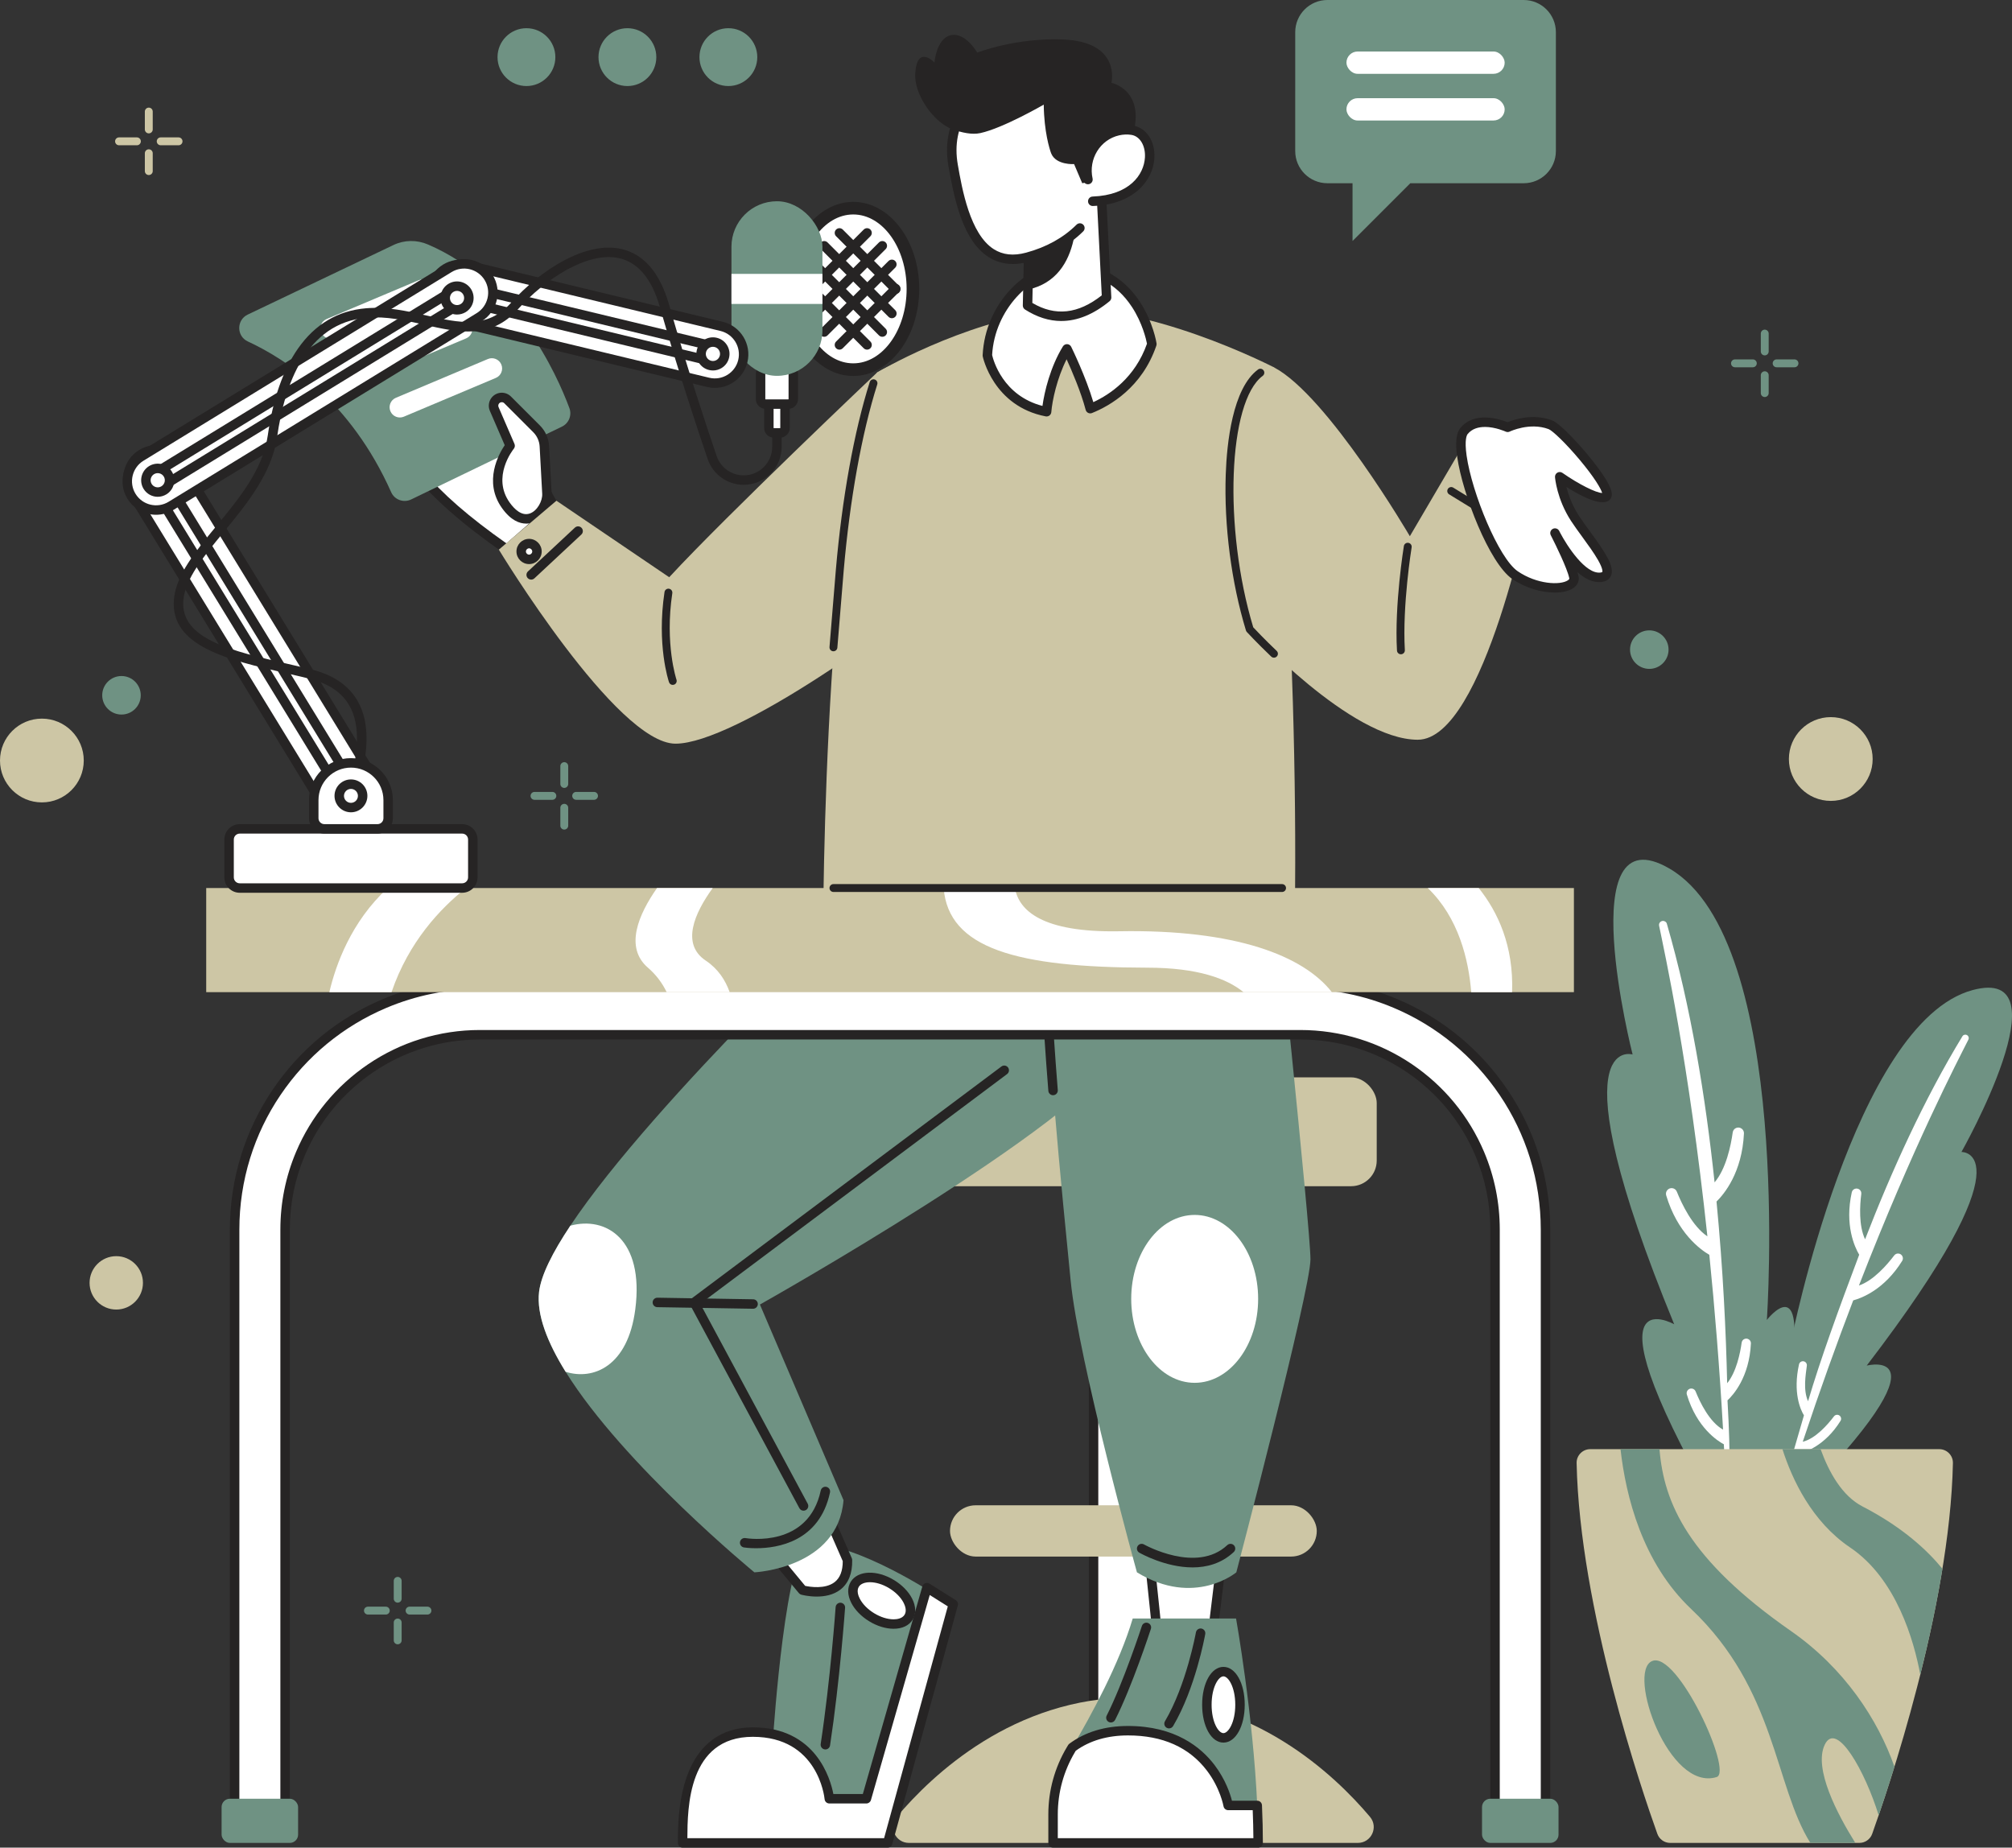 <?xml version="1.0" encoding="UTF-8"?><svg xmlns="http://www.w3.org/2000/svg" viewBox="0 0 1275.43 1171.13"><rect x="0" y="0" width="1275.43" height="1171.13" fill="#333333" stroke="none"/><defs><style>.o{fill:#fff;}.p{fill:#cdc6a5;}.q{fill:#6f9283;}.r{fill:#262424;}</style></defs><g id="a"><g><g><g><path class="q" d="M1126.58,965.18s-17.08-30.44-11.19-89c6-59.67,20-26,20-26,0,0,40-202.33,115-222.6,60.17-16.26-7,102.6-7,102.6,0,0,44.93-1.59-60.07,135.41,0,0,60.07-15.41-56.74,99.59Z"/><path class="o" d="M1245.84,655.84c-.7,0-1.4,.3-1.77,.89-24.35,39.97-45.02,85.59-61.77,128.8-4.13-8.73-3.32-21.59-2.41-28.74,.3-2.33-2.03-4.1-4.2-3.21-.92,.38-1.61,1.17-1.82,2.14-4.6,20.78,1.78,34.64,4.7,39.59-13.07,34.63-24.63,66.48-32.42,92.87-3.22-7.18-1.5-16.74-.77-22.53,.24-1.92-1.67-3.38-3.46-2.65-.76,.31-1.32,.97-1.5,1.77-3.97,17.91,.91,28.79,3.12,32.34-9.76,33.87-14.83,49.45-12.81,54.07,3.18-10.16,6.37-20.06,9.55-29.74,3.7-.85,16.52-4.84,26.46-20.85,.43-.69,.48-1.56,.16-2.31-.77-1.77-3.16-2.07-4.32-.53-3.87,5.12-11.66,14.11-19.8,16.11,10.91-32.81,21.71-62.73,32-89.62,5.54-1.5,19.8-6.94,31.04-25.04,.52-.84,.59-1.9,.19-2.81-.93-2.15-3.83-2.51-5.25-.64-4.44,5.86-13.1,15.92-22.36,19.08,34.56-88.94,62.77-142.7,69.38-155.86,.73-1.45-.33-3.15-1.95-3.15Z"/></g><g><path class="q" d="M1094.84,968.98s28.55-29.1,39.8-96.91c11.46-69.1-14.61-35.42-14.61-35.42,0,0,16.71-240.31-61.65-286.06-62.87-36.71-23.45,117.8-23.45,117.8,0,0-50.17-15.51,26.36,171,0,0-63.01-35.72,33.54,129.6Z"/><path class="o" d="M1054.88,583.83c.79,.21,1.49,.76,1.72,1.55,15.25,52.49,24.61,110.24,30.29,164.06,7.32-8.59,10.34-23.33,11.5-31.67,.38-2.72,3.54-4,5.72-2.34,.92,.71,1.45,1.82,1.4,2.97-1.16,24.83-12.58,38.5-17.39,43.2,4.16,43.03,6.02,83.03,6.75,115.16,5.82-7.12,8.24-18.98,9.19-25.74,.31-2.24,2.92-3.3,4.71-1.93,.76,.58,1.2,1.5,1.15,2.45-1,21.41-11.26,32.75-14.84,36.07,2.19,38.55,1.31,52.88-.63,64.3-.49-12.42-1.05-24.56-1.68-36.44-3.92-2.09-17.15-10.51-23.47-31.58-.27-.91-.07-1.91,.53-2.66,1.41-1.77,4.19-1.37,5.04,.73,2.8,6.95,8.83,19.47,17.4,24.21-2.28-40.32-5.32-77.35-8.71-110.8-5.79-3.38-20.21-13.88-27.35-37.7-.33-1.11-.08-2.32,.64-3.22,1.71-2.15,5.09-1.66,6.11,.88,3.21,7.96,9.9,21.95,19.38,28.34-11.8-110.82-27.18-180.04-30.61-196.9-.38-1.86,1.34-3.45,3.17-2.96Z"/></g></g><g><path class="p" d="M1237.98,927.32c-1.91,92.2-41.56,208.22-51.18,235.08-1.23,3.44-4.49,5.73-8.14,5.73h-119.9c-3.65,0-6.91-2.29-8.14-5.73-9.62-26.86-49.27-142.88-51.18-235.08-.1-4.82,3.82-8.77,8.65-8.77h221.24c4.82,0,8.74,3.95,8.65,8.77Z"/><g><path class="q" d="M1156.72,1105.88c7.51-15.71,25.77,17.31,34.19,44.78,2.74-8.02,6.21-18.5,10.01-30.79-10.4-29.78-31.7-62.41-65.53-85.99-65.18-45.43-80.62-80.98-83.43-115.33h-24.7c3.36,29.85,13.82,72,44.8,101.33,53.88,51,52.76,111.84,75.55,148.25h28.5c-11.3-18.05-26.62-47.1-19.38-62.25Z"/><path class="q" d="M1047.22,1052.88c-16,7,10.5,83,41,73.5,10.51-3.27-25-80.5-41-73.5Z"/><path class="q" d="M1180.68,954.88c-12.98-6.69-21.32-21.75-26.58-36.33h-24.19c6.17,19.3,18.64,45.95,42.92,62.33,29.43,19.86,40.51,59.33,44.46,80.61,5.31-21.23,10.29-44.09,14.04-67.11-9.01-11.07-24.75-26.15-50.65-39.5Z"/></g></g></g></g><g id="b"><g><g><rect class="o" x="506.97" y="869.13" width="423" height="50.5" transform="translate(1612.85 175.91) rotate(90)"/><path class="r" d="M743.72,1108.88h-50.5c-1.66,0-3-1.34-3-3v-423c0-1.66,1.34-3,3-3h50.5c1.66,0,3,1.34,3,3v423c0,1.66-1.34,3-3,3Zm-47.5-6h44.5v-417h-44.5v417Z"/></g><rect class="p" x="564.22" y="682.88" width="308.5" height="69" rx="16.25" ry="16.25"/><rect class="p" x="602.22" y="954.13" width="232.5" height="32.5" rx="16.25" ry="16.25"/><path class="p" d="M860.75,1168.13h-284.56c-8.55,0-13.21-9.99-7.7-16.52,22.36-26.54,74.04-75.73,149.98-75.73s127.62,49.19,149.98,75.73c5.51,6.54,.85,16.52-7.7,16.52Z"/></g></g><g id="c"><g><g><path class="q" d="M513.72,978.4c-15.5,0-23.5,120.98-23.5,120.98v49.5h64.5l39.5-137.22s-49.76-33.26-80.5-33.26Z"/><g><path class="o" d="M587.6,1006.33l-38.38,133.8h-23.5s-4-42.25-48.5-42.25-44.5,54-44.5,70.25h130l41.58-151.3-16.7-10.5Z"/><path class="r" d="M562.72,1171.13h-130c-1.66,0-3-1.34-3-3,0-8.51,0-26.21,5.74-42.23,7.27-20.29,21.71-31.02,41.76-31.02,39.9,0,49.18,32.52,51.06,42.25h18.68l37.75-131.63c.26-.91,.93-1.64,1.81-1.98,.88-.34,1.87-.24,2.67,.26l16.7,10.5c1.12,.71,1.65,2.06,1.3,3.33l-41.58,151.3c-.36,1.3-1.54,2.21-2.89,2.21Zm-126.99-6h124.71l40.38-146.94-11.44-7.19-37.28,129.96c-.37,1.29-1.55,2.17-2.88,2.17h-23.5c-1.55,0-2.84-1.18-2.99-2.72-.16-1.61-4.35-39.53-45.51-39.53s-41.38,45.26-41.49,64.25Z"/></g><path class="r" d="M523.22,1108.88c-.15,0-.3-.01-.45-.03-1.64-.25-2.77-1.78-2.52-3.42,6.16-40.66,9.44-86.31,9.47-86.76,.12-1.65,1.56-2.9,3.21-2.78,1.65,.12,2.9,1.55,2.78,3.21-.03,.46-3.33,46.34-9.53,87.24-.23,1.49-1.5,2.55-2.96,2.55Z"/><g><ellipse class="o" cx="558.92" cy="1014.63" rx="12.25" ry="20" transform="translate(-598.3 962.67) rotate(-58.58)"/><path class="r" d="M566.45,1032.39c-4.97,0-10.46-1.69-15.48-4.75-5.02-3.07-9.04-7.2-11.31-11.63-2.51-4.91-2.64-9.66-.37-13.38,4.46-7.3,16.57-7.75,27.58-1.02,5.02,3.07,9.04,7.2,11.31,11.63,2.51,4.91,2.64,9.66,.37,13.38-2.27,3.72-6.56,5.77-12.07,5.77h-.03Zm-14.98-29.5c-3.35,0-5.94,1.06-7.05,2.88-1.54,2.52-.29,5.79,.59,7.52,1.77,3.46,5,6.74,9.09,9.24,4.09,2.5,8.47,3.87,12.35,3.87h.02c1.94,0,5.42-.38,6.96-2.9,1.54-2.52,.29-5.79-.59-7.52-1.77-3.46-5-6.74-9.09-9.24h0c-4.38-2.68-8.75-3.85-12.28-3.85Z"/></g></g><g><path class="o" d="M487.22,981.88l21.5,26s29,8,28.5-19l-14-32-36,25Z"/><path class="r" d="M517.72,1011.99c-5.28,0-9.47-1.12-9.8-1.21-.59-.16-1.12-.51-1.51-.98l-21.5-26c-.53-.65-.77-1.49-.66-2.32,.11-.83,.57-1.58,1.26-2.06l36-25c.74-.51,1.67-.67,2.53-.42,.86,.24,1.57,.86,1.93,1.68l14,32c.16,.36,.24,.75,.25,1.15,.16,8.46-2.35,14.76-7.45,18.72-4.52,3.51-10.24,4.44-15.05,4.44Zm-7.33-6.79c2.96,.63,12.73,2.26,18.72-2.4,3.41-2.65,5.13-7.12,5.12-13.27l-12.29-28.1-30.32,21.06,18.78,22.71Z"/></g><g><path class="q" d="M710.72,665.88c-26,47-229,161-229,161l53,124c-3.5,43.25-56.5,45.75-56.5,45.75,0,0-83-68.1-119.67-127.12-11.55-18.58-18.51-36.26-16.83-50.63,1.22-10.48,8.55-25.05,19.82-41.97,53.19-79.89,194.18-212.03,194.18-212.03,141-125,181,54,155,101Z"/><path class="o" d="M402.72,829.88c-4.68,36.27-26.7,45.16-44.17,39.63-11.55-18.58-18.51-36.26-16.83-50.63,1.22-10.48,8.55-25.05,19.82-41.97,22.42-6.16,46.92,8.45,41.18,52.97Z"/><path class="r" d="M509.39,957.55c-1.07,0-2.1-.57-2.65-1.58l-69.33-129c-.7-1.31-.34-2.93,.84-3.82l196.55-147.15c1.33-1,3.21-.72,4.2,.6,.99,1.33,.72,3.21-.6,4.2l-194.49,145.6,68.11,126.73c.78,1.46,.24,3.28-1.22,4.06-.45,.24-.94,.36-1.42,.36Z"/><path class="r" d="M479.39,981.35c-4.65,0-7.72-.49-7.84-.51-1.63-.28-2.73-1.83-2.46-3.46,.28-1.63,1.82-2.73,3.46-2.46h0c1.63,.27,39.95,6.25,47.73-30.17,.35-1.62,1.94-2.65,3.56-2.31,1.62,.35,2.65,1.94,2.31,3.56-6.68,31.26-33.32,35.34-46.76,35.34Z"/><path class="r" d="M477.39,829.55h-.05l-60.67-1c-1.66-.03-2.98-1.39-2.95-3.05,.03-1.64,1.36-2.95,3-2.95h.05l60.67,1c1.66,.03,2.98,1.39,2.95,3.05-.03,1.64-1.36,2.95-3,2.95Z"/></g></g></g><g id="d"><g><g><path class="o" d="M774.22,990.02l-6.5,53.32c0,5.31-33.5,8.16-33.5,0,0-2.96-6-59.07-6-59.07l46,5.75Z"/><path class="r" d="M748.4,1051.45c-3,0-7.3-.23-10.77-1.32-5.57-1.74-6.41-5-6.41-6.79-.03-2.29-3.59-36.39-5.98-58.75-.1-.91,.23-1.82,.88-2.46s1.56-.95,2.47-.84l46,5.75c1.64,.21,2.81,1.7,2.61,3.34l-6.48,53.19c-.41,7.79-21.41,7.88-22.31,7.88Zm-16.79-63.73c1.42,13.28,5.62,52.95,5.62,55.62,.16,.23,1.62,1.27,5.81,1.8,8.94,1.13,19.58-.93,21.76-2.53l6.09-49.99-39.28-4.91Zm33.12,55.62h0Z"/></g><g><path class="q" d="M797.55,1168.13h-130v-18.18c0-14.39,3.9-28.5,11.26-40.86,.28-.47,.57-.95,.86-1.44,12.02-20.31,29.87-53.09,38.38-81.77h65.5s10.8,60.56,13.43,118.5c.36,8.02,.57,16,.57,23.75Z"/><path class="r" d="M704.22,1091.8c-.46,0-.92-.11-1.36-.33-1.48-.75-2.07-2.56-1.32-4.03,10.44-20.55,22.2-56.47,22.32-56.83,.51-1.58,2.21-2.44,3.78-1.92,1.58,.51,2.44,2.21,1.92,3.78-.49,1.49-12.02,36.72-22.67,57.68-.53,1.04-1.58,1.64-2.68,1.64Z"/><path class="r" d="M741.05,1095.55c-.52,0-1.04-.13-1.52-.42-1.43-.84-1.9-2.68-1.05-4.11,13.57-22.93,19.57-56,19.63-56.33,.29-1.63,1.86-2.72,3.48-2.43,1.63,.29,2.72,1.85,2.43,3.48-.25,1.4-6.26,34.48-20.37,58.33-.56,.95-1.56,1.47-2.58,1.47Z"/><g><ellipse class="o" cx="775.55" cy="1080.55" rx="10.5" ry="21"/><path class="r" d="M775.55,1104.55c-7.7,0-13.5-10.32-13.5-24s5.8-24,13.5-24,13.5,10.32,13.5,24-5.8,24-13.5,24Zm0-42c-3.13,0-7.5,6.85-7.5,18s4.37,18,7.5,18,7.5-6.85,7.5-18-4.37-18-7.5-18Z"/></g><g><path class="o" d="M797.55,1168.13h-130v-18.18c0-14.39,3.9-28.5,11.26-40.86,.28-.47,.57-.95,.86-1.44,8.19-6.08,19.6-10.65,35.38-10.65,55.5,0,63.5,47.38,63.5,47.38h18.43c.36,8.02,.57,16,.57,23.75Z"/><path class="r" d="M797.55,1171.13h-130c-1.66,0-3-1.34-3-3v-18.18c0-14.9,4.04-29.56,11.68-42.39l.86-1.43c.2-.34,.47-.64,.79-.88,10.05-7.46,22.55-11.24,37.17-11.24,29.91,0,46.39,13.53,54.96,24.88,6.9,9.14,9.85,18.23,10.94,22.5h16.03c1.6,0,2.92,1.26,3,2.87,.38,8.47,.57,16.5,.57,23.88,0,1.66-1.34,3-3,3Zm-127-6h123.99c-.04-5.6-.18-11.54-.43-17.75h-15.55c-1.46,0-2.71-1.06-2.96-2.5-.02-.11-2.05-11.46-10.53-22.59-11.27-14.79-28.09-22.29-50.01-22.29-13.07,0-24.2,3.27-33.12,9.71l-.55,.92c-7.09,11.91-10.84,25.5-10.84,39.32v15.18Z"/></g></g><g><path class="q" d="M806.72,550.88s24,227.67,24,247.33-47,198.42-47,198.42c0,0-26.39,22.25-63,0,0,0-37-133.75-42-184.75s-17.22-168.94-16.38-228.09c.84-59.15,105.38-119.91,144.38-32.91Z"/><path class="r" d="M667.55,694.21c-1.55,0-2.86-1.19-2.99-2.76-3.8-47.71-5.56-83.95-5.22-107.7,.15-10.39,3.41-21.39,9.43-31.8,.83-1.43,2.67-1.92,4.1-1.1,1.43,.83,1.92,2.66,1.09,4.1-5.51,9.53-8.49,19.51-8.62,28.88-.33,23.56,1.42,59.61,5.2,107.13,.13,1.65-1.1,3.1-2.75,3.23-.08,0-.16,0-.24,0Z"/><ellipse class="o" cx="757.32" cy="823.29" rx="40.23" ry="53.21"/><path class="r" d="M755.94,993.5c-17.07,0-32.73-8.78-33.71-9.34-1.44-.82-1.94-2.65-1.12-4.09s2.65-1.94,4.09-1.12c.44,.25,33.38,18.62,52.79,.42,1.21-1.13,3.11-1.07,4.24,.14,1.13,1.21,1.07,3.11-.14,4.24-7.82,7.33-17.19,9.76-26.16,9.76Z"/></g></g></g><g id="e"><g><g><g><path class="o" d="M351.59,321.71l-36.88-66.83-50.67,43.17c13.37,16.88,33.34,33.57,57.17,50.17l30.38-26.5Z"/><path class="r" d="M321.22,351.21c-.6,0-1.2-.18-1.71-.54-26.4-18.38-45.3-34.99-57.8-50.77-1-1.27-.82-3.1,.41-4.15l50.67-43.17c.69-.58,1.6-.83,2.48-.67,.89,.16,1.65,.71,2.09,1.5l36.88,66.83c.68,1.24,.41,2.78-.65,3.71l-30.38,26.5c-.56,.49-1.27,.74-1.97,.74Zm-52.99-52.78c11.82,14.27,29.13,29.35,52.79,45.98l26.78-23.37-33.93-61.5-45.64,38.89Z"/></g><g><path class="q" d="M157.09,216.42c24.31,11.24,65.1,37.74,90.88,95.56,2.15,4.83,7.9,6.9,12.66,4.6l95.59-46.16c4.37-2.11,6.42-7.19,4.73-11.74-7.99-21.51-34.18-79.93-89.72-103.74-7-3-14.94-2.91-21.81,.37l-92.4,44.1c-7.18,3.43-7.14,13.68,.07,17.01Z"/><g><path class="o" d="M255.99,264.12l58.33-24.58c3.31-1.39,4.86-5.21,3.47-8.51s-5.21-4.86-8.51-3.47l-58.33,24.58c-3.31,1.39-4.86,5.21-3.47,8.51s5.21,4.86,8.51,3.47"/><path class="o" d="M237.16,239.05l58.33-24.58c3.31-1.39,4.86-5.21,3.47-8.51s-5.21-4.86-8.51-3.47l-58.33,24.58c-3.31,1.39-4.86,5.21-3.47,8.51s5.21,4.86,8.51,3.47"/><path class="o" d="M212.12,214.18l58.33-24.58c3.31-1.39,4.86-5.21,3.47-8.51s-5.21-4.86-8.51-3.47l-58.33,24.58c-3.31,1.39-4.86,5.21-3.47,8.51s5.21,4.86,8.51,3.47"/></g></g><g><path class="o" d="M314.2,253.65h0c-1.36,1.52-1.72,3.69-.91,5.57l10.09,23.33s-15.83,19.5-2.67,37.83c13.17,18.33,26.5,2.83,26-7.5-.34-7.08-1.16-21.6-1.63-30.03-.24-4.17-2-8.09-4.95-11.04l-18.35-18.35c-2.12-2.12-5.59-2.03-7.59,.21Z"/><path class="r" d="M333.5,331.88c-4.12,0-9.63-1.96-15.22-9.75-12.13-16.89-1.88-34.72,1.67-39.95l-9.42-21.76c-1.27-2.94-.71-6.38,1.43-8.76h0c1.5-1.67,3.65-2.67,5.9-2.73,2.26-.06,4.45,.82,6.04,2.41l18.35,18.35c3.48,3.48,5.54,8.09,5.82,13,.46,8.15,1.29,22.89,1.63,30.06,.33,6.77-4.37,15.79-11.89,18.41-1.14,.4-2.62,.74-4.33,.74Zm-17.07-76.22c-.58,.65-.73,1.58-.39,2.37l10.09,23.33c.44,1.03,.28,2.21-.42,3.08-.58,.72-14.2,17.98-2.56,34.19,2.95,4.11,7.55,8.64,12.7,6.85,4.77-1.66,8.09-7.95,7.87-12.45-.35-7.15-1.17-21.87-1.63-30.01-.19-3.43-1.64-6.66-4.07-9.09l-18.35-18.35c-.44-.44-1.01-.67-1.64-.65-.62,.02-1.18,.28-1.6,.74h0Z"/></g></g><g><path class="p" d="M555.98,236.14s-95.26,90.24-131.76,129.74l-71.5-48.5-36.5,31s74.5,123,112,123,144.5-75.5,180-110c35.5-34.5,27.53-172.48-52.24-125.24Z"/><path class="r" d="M426.47,434.13c-1.04,0-2.01-.65-2.37-1.69-.32-.95-7.89-23.71-2.86-57.18,.21-1.37,1.48-2.3,2.84-2.1,1.37,.21,2.31,1.48,2.1,2.84-4.84,32.18,2.57,54.6,2.65,54.82,.44,1.31-.26,2.73-1.56,3.17-.27,.09-.54,.13-.8,.13Z"/><g><line class="o" x1="336.72" y1="364.38" x2="366.47" y2="336.63"/><path class="r" d="M336.72,367.38c-.8,0-1.6-.32-2.19-.95-1.13-1.21-1.06-3.11,.15-4.24l29.75-27.75c1.21-1.13,3.11-1.06,4.24,.15,1.13,1.21,1.06,3.11-.15,4.24l-29.75,27.75c-.58,.54-1.31,.81-2.05,.81Z"/></g><g><circle class="o" cx="335.39" cy="349.55" r="5"/><path class="r" d="M335.39,357.55c-4.41,0-8-3.59-8-8s3.59-8,8-8,8,3.59,8,8-3.59,8-8,8Zm0-10c-1.1,0-2,.9-2,2s.9,2,2,2,2-.9,2-2-.9-2-2-2Z"/></g></g></g></g><g id="f"><g><path class="p" d="M807.63,232.87s-83.74-43.26-141.13-35.91c-57.39,7.35-110.52,39.18-110.52,39.18-35.98,102.68-34.29,375.78-34.29,375.78,0,0,64.25,17.02,237.8,7.7l2.52-44.28c.19-3.4,3.03-6.04,6.44-5.99h0c3.53,.05,6.34,2.97,6.26,6.49l-.97,43.99c26.24-.06,46.27-3.12,46.27-3.12,5.49-185.79-12.38-383.85-12.38-383.85Z"/><path class="r" d="M528.33,412.81c-.07,0-.14,0-.21,0-1.38-.11-2.4-1.32-2.29-2.7l4.02-48.86c3.92-45.41,11.54-87.69,21.48-119.08,.42-1.32,1.82-2.04,3.14-1.63,1.32,.42,2.05,1.82,1.63,3.14-9.83,31.05-17.38,72.95-21.27,117.99l-4.02,48.85c-.11,1.31-1.2,2.29-2.49,2.29Z"/><g><path class="o" d="M730.18,218.09c-8.49,24.9-27.2,36.16-39.08,40.92-4.46-16.94-14.76-37.88-14.76-37.88-8.56,13.93-12.28,31.77-12.91,39.83-31.69-6.13-37.54-35.68-37.54-35.68,1.47-30.19,25.44-54.69,47.56-55.65,48.89-2.12,56.72,48.46,56.72,48.46Z"/><path class="r" d="M663.44,263.97c-.19,0-.38-.02-.57-.05-33.29-6.43-39.85-37.73-39.91-38.05-.05-.24-.07-.48-.05-.73,1.62-33.25,27.88-57.52,50.42-58.5,26.69-1.15,41.55,12.84,49.34,24.79,8.33,12.77,10.4,25.66,10.48,26.2,.07,.48,.03,.97-.12,1.43-9.07,26.58-29.45,38.19-40.8,42.74-.8,.32-1.7,.28-2.46-.1-.77-.39-1.33-1.08-1.55-1.92-3-11.41-8.79-24.83-12.09-32.07-6.08,12.07-9.11,26.15-9.69,33.49-.07,.85-.49,1.63-1.17,2.15-.53,.4-1.17,.61-1.82,.61Zm-34.52-38.93c.73,3.18,6.76,25.73,31.91,32.26,1.22-8.93,4.96-24.7,12.96-37.73,.57-.93,1.63-1.48,2.7-1.43,1.09,.05,2.07,.69,2.55,1.67,.4,.81,9.22,18.83,14.03,35.09,10.55-4.87,26.39-15.47,34.02-37.05-.54-2.76-2.93-13.22-9.56-23.31-10.09-15.36-24.86-22.73-43.94-21.91-19.83,.86-43.06,23.42-44.67,52.4Z"/></g></g></g><g id="g"><g><g><path class="p" d="M807.63,232.87c34.09,18.01,86.09,107.01,86.09,107.01l31.25-53.25,46.01,27.89s-29.76,154.36-72.26,154.36-106.5-70-106.5-70c-21-69-16.58-163.33,15.41-166.01Z"/><path class="r" d="M888.05,414.71c-1.32,0-2.42-1.03-2.49-2.36-1.66-28.94,4.3-65.84,4.36-66.21,.22-1.36,1.5-2.29,2.87-2.06,1.36,.22,2.29,1.51,2.06,2.87-.06,.36-5.94,36.74-4.3,65.12,.08,1.38-.97,2.56-2.35,2.64-.05,0-.1,0-.15,0Z"/><path class="r" d="M960.42,338.56c-.45,0-.9-.12-1.31-.37l-40.48-24.84c-1.18-.72-1.54-2.26-.82-3.44,.72-1.18,2.26-1.54,3.44-.82l40.48,24.84c1.18,.72,1.54,2.26,.82,3.44-.47,.77-1.29,1.19-2.13,1.19Z"/><g><circle class="o" cx="957.31" cy="318.35" r="4.29"/><path class="r" d="M957.31,325.65c-4.02,0-7.29-3.27-7.29-7.29s3.27-7.29,7.29-7.29,7.29,3.27,7.29,7.29-3.27,7.29-7.29,7.29Zm0-8.59c-.71,0-1.29,.58-1.29,1.29s.58,1.29,1.29,1.29,1.29-.58,1.29-1.29-.58-1.29-1.29-1.29Z"/></g><path class="r" d="M807.58,416.87c-.62,0-1.24-.23-1.73-.69-9.39-8.97-15.42-15.55-15.48-15.61-.25-.27-.44-.6-.55-.96-9.26-30.43-13.93-66.46-12.81-98.84,.68-19.72,4.25-54.59,20.47-66.56,1.11-.82,2.68-.58,3.5,.53,.82,1.11,.58,2.68-.53,3.5-21.99,16.23-24.98,96.52-6.01,159.37,1.45,1.56,6.93,7.39,14.86,14.96,1,.95,1.04,2.54,.08,3.53-.49,.51-1.15,.77-1.81,.77Z"/></g><g><path class="o" d="M955.72,270.88s-18.67-8.67-27.67,2.33,15.33,79.67,32.33,91.33,39,9.33,37.33,1.33c-1.67-8-12-28-12-28,0,0,14.81,30.02,29.33,28,12-1.67-8-24-16.67-37.33-8.67-13.33-9.67-26.33-9.67-26.33,0,0,23.33,16.33,29.33,12.67s-27.78-42.84-35.33-45.67c-13.33-5-27,1.67-27,1.67Z"/><path class="r" d="M985.5,375.58c-8.13,0-18.23-2.68-26.82-8.56-14.62-10.03-31.58-53.94-34.92-77.28-1.31-9.19-.67-15.21,1.96-18.43,8.98-10.98,25.25-5.58,29.97-3.7,3.92-1.61,16-5.74,28.07-1.21,6.04,2.27,19.93,18.55,21.5,20.4,5.89,6.96,15.86,19.58,16.46,25.87,.28,2.97-1.38,4.33-2.11,4.77-5.47,3.34-17.95-3.28-26.66-8.79,1.21,4.76,3.54,11.49,7.94,18.27,1.86,2.86,4.26,6.16,6.81,9.65,10.05,13.79,15.98,22.58,13.54,28.33-.65,1.53-2.18,3.45-5.78,3.95-5.5,.76-10.81-2.03-15.5-6.17,.29,.94,.53,1.82,.69,2.59,.61,2.95-.63,5.7-3.42,7.56-2.7,1.8-6.86,2.76-11.73,2.76Zm-44.24-104.95c-4.01,0-8.1,1.07-10.89,4.48-.53,.64-2.13,3.53-.66,13.78,3.37,23.63,20.31,64.9,32.37,73.18,12.17,8.35,26.97,8.99,31.82,5.76,1.01-.68,.92-1.11,.88-1.34-1.33-6.36-8.75-21.35-11.05-25.9-.33-.63-.56-1.1-.7-1.38-.73-1.48-.13-3.26,1.34-4.01,1.47-.74,3.26-.16,4.02,1.3,.06,.11,.3,.57,.67,1.3,4.27,8.12,16.05,26.43,25.59,25.1,.86-.12,1.08-.34,1.08-.34,0-.01,.75-1.5-2.73-7.59-2.57-4.5-6.41-9.77-10.13-14.88-2.59-3.56-5.04-6.92-6.99-9.92-8.98-13.82-10.1-27.18-10.14-27.74-.09-1.16,.5-2.26,1.5-2.84,1.01-.58,2.25-.52,3.21,.15,10.2,7.14,21.39,12.73,25.16,12.73h.03c-.78-2.71-4.91-9.88-14.4-21.18-9.04-10.77-17.19-18.4-19.56-19.29-11.98-4.5-24.5,1.49-24.63,1.55-.81,.4-1.76,.41-2.58,.03-.13-.06-6.57-2.97-13.2-2.97Z"/></g></g></g><g id="h"><g><g><path class="o" d="M697.34,107.17l1.53,30.04,2.62,51.39c-16.32,13.39-32.99,15.97-50.12,5.07l.52-24.01,.79-36.36,44.65-26.13Z"/><path class="r" d="M672.81,203.47c-7.73,0-15.43-2.42-23.05-7.28-.88-.56-1.41-1.55-1.39-2.6l1.32-60.37c.02-1.04,.58-2,1.48-2.52l44.66-26.13c.9-.53,2.02-.55,2.94-.05,.92,.5,1.52,1.44,1.57,2.49l4.14,81.43c.05,.95-.36,1.87-1.09,2.47-10.19,8.37-20.42,12.55-30.58,12.55Zm-18.4-11.46c14.56,8.61,28.98,7.04,44.01-4.79l-3.82-74.97-38.95,22.79-1.24,56.97Z"/></g><path class="r" d="M681.92,116.19c.81,13.56,5.63,59.58-30.33,67.38l1.1-50.27,29.23-17.11Z"/></g></g><g id="i"><g><path class="o" d="M606.7,117.89c5.19,24.31,15.55,52.94,44.55,45.12,34.47-9.3,54.42-36.59,51.07-70-3.35-33.41-20.8-50.54-60.35-42.32-3.53,.73-6.82,1.71-9.87,2.9-22.31,8.73-31.78,29.06-27.89,51.26,.7,4.01,1.5,8.45,2.49,13.04Z"/><path class="r" d="M641.99,167.32c-5.6,0-10.71-1.45-15.26-4.35-15.97-10.17-21.52-35.06-25.48-57.59-2.38-13.57-.07-26.17,6.67-36.42,7.09-10.79,18.66-18.12,33.44-21.19,1.62-.34,3.21,.7,3.55,2.33,.34,1.62-.7,3.21-2.33,3.55-25.97,5.4-39.87,25.3-35.42,50.71,2.69,15.37,7.71,43.97,22.79,53.57,5.75,3.66,12.46,4.38,20.52,2.21,12.85-3.47,23.6-9.43,31.97-17.74,1.18-1.17,3.08-1.16,4.24,.02,1.17,1.18,1.16,3.08-.02,4.24-8.99,8.92-20.96,15.58-34.63,19.27-3.5,.94-6.85,1.42-10.04,1.42Z"/><path class="r" d="M713.44,98.13s-4.2,8.01-9.84,14.96l-17.57,3.04-5.15-12.11s-11.28,.74-14.43-6.58c0,0-.08-.16-.21-.51-.87-2.42-4.38-13.23-4.6-30.61,0,0-25.67,14.88-40.19,18.04-5.22,1.14-11.61-.21-17.67-2.42-12.12-4.42-24.23-22.04-23.62-34.93,0-.08,0-.16,.01-.25,1.12-18.91,12.2-7.11,12.2-7.11,0,0,1.12-15.25,10.36-17.35,9.28-2.1,16.73,11.05,16.73,11.05,0,0,24.41-9.59,54.58-8.32,36.8,1.55,30.53,27.46,30.53,27.46,0,0,27.56,5.62,8.84,45.64Z"/><g><path class="o" d="M689.67,113.81c-3.05-13.78,5.32-27.8,19.08-30.94,2.8-.64,5.78-.83,8.89-.34,17.78,2.76,17.67,43.47-24.92,45.05l-3.05-13.77Z"/><path class="r" d="M692.72,130.58c-1.61,0-2.94-1.27-3-2.89-.06-1.66,1.23-3.05,2.89-3.11,23.47-.87,32.54-13.89,33.18-24.78,.44-7.45-3.18-13.47-8.61-14.31-2.54-.4-5.15-.29-7.76,.3-12.01,2.74-19.55,15.01-16.82,27.36,.36,1.62-.66,3.22-2.28,3.58-1.61,.36-3.22-.66-3.58-2.28-3.45-15.56,6.13-31.04,21.34-34.51,3.36-.76,6.73-.89,10.02-.38,8.55,1.33,14.3,9.99,13.68,20.59-.85,14.45-13.22,29.47-38.95,30.42-.04,0-.08,0-.11,0Z"/></g></g></g><g id="j"><g><g><g><path class="o" d="M979.72,779.38v376.75h-32v-376.75c0-17.1-3.46-33.3-9.7-48.07-9.36-22.14-25.04-41.03-44.76-54.35-9.86-6.66-20.72-11.93-32.31-15.53-11.59-3.6-23.91-5.55-36.73-5.55H304.22c-12.82,0-25.14,1.95-36.73,5.55-11.59,3.6-22.45,8.87-32.31,15.53-19.72,13.32-35.4,32.21-44.76,54.35-6.24,14.77-9.7,30.97-9.7,48.07v376.75h-32v-376.75c0-16.07,2.45-31.62,6.99-46.24,4.55-14.62,11.19-28.31,19.58-40.71,16.76-24.81,40.47-44.51,68.4-56.32,18.61-7.88,39.1-12.23,60.53-12.23H824.22c21.43,0,41.92,4.35,60.53,12.23,27.93,11.81,51.64,31.51,68.4,56.32,8.39,12.4,15.03,26.09,19.58,40.71,4.54,14.62,6.99,30.17,6.99,46.24Z"/><path class="r" d="M979.72,1159.13h-32c-1.66,0-3-1.34-3-3v-376.75c0-16.26-3.18-32.04-9.46-46.9-9.11-21.55-24.21-39.88-43.68-53.03-9.75-6.58-20.35-11.68-31.52-15.15-11.57-3.59-23.63-5.42-35.84-5.42H304.22c-12.21,0-24.27,1.82-35.84,5.42-11.17,3.47-21.77,8.57-31.52,15.15-19.46,13.15-34.57,31.49-43.68,53.03-6.28,14.86-9.46,30.64-9.46,46.9v376.75c0,1.66-1.34,3-3,3h-32c-1.66,0-3-1.34-3-3v-376.75c0-16.05,2.4-31.91,7.12-47.13,4.59-14.75,11.31-28.71,19.96-41.5,17.27-25.57,41.38-45.42,69.72-57.4,19.54-8.27,40.3-12.47,61.7-12.47H824.22c21.4,0,42.16,4.19,61.7,12.47,28.33,11.98,52.44,31.83,69.72,57.4,8.65,12.79,15.37,26.75,19.96,41.5,4.73,15.22,7.12,31.08,7.12,47.13v376.75c0,1.66-1.34,3-3,3Zm-29-6h26v-373.75c0-15.45-2.31-30.7-6.85-45.35-4.42-14.18-10.88-27.62-19.2-39.92-16.63-24.61-39.82-43.71-67.08-55.24-18.8-7.96-38.77-11.99-59.36-11.99H304.22c-20.59,0-40.57,4.04-59.36,11.99-27.26,11.53-50.46,30.63-67.08,55.24-8.33,12.3-14.79,25.74-19.2,39.92-4.55,14.65-6.85,29.9-6.85,45.35v373.75h26v-373.75c0-17.07,3.34-33.63,9.94-49.24,9.56-22.62,25.42-41.87,45.84-55.67,10.23-6.91,21.37-12.27,33.1-15.91,12.14-3.77,24.8-5.69,37.62-5.69H824.22c12.82,0,25.48,1.91,37.62,5.69,11.73,3.64,22.87,9,33.1,15.91,20.43,13.8,36.28,33.05,45.84,55.67,6.59,15.61,9.94,32.17,9.94,49.24v373.75Z"/></g><rect class="q" x="140.47" y="1140.13" width="48.5" height="28" rx="5.25" ry="5.25"/><rect class="q" x="939.47" y="1140.13" width="48.5" height="28" rx="5.25" ry="5.25" transform="translate(1927.44 2308.26) rotate(-180)"/></g><g><rect class="p" x="130.72" y="562.88" width="867" height="66"/><g><path class="o" d="M727.39,613.36c31.84,.05,50.29,6.88,60.9,15.52h56c-18.02-23-60.78-39.93-134.9-38.6-48.93,.88-63.52-13.24-66.01-27.4h-45.18c3.02,38.31,46.26,50.34,129.19,50.48Z"/><path class="r" d="M812.72,565.38h-284.39c-1.38,0-2.5-1.12-2.5-2.5s1.12-2.5,2.5-2.5h284.39c1.38,0,2.5,1.12,2.5,2.5s-1.12,2.5-2.5,2.5Z"/><path class="o" d="M937.38,562.88h-32.29c19.55,18.79,25.88,45.4,27.54,66h25.91c1.05-29.27-9-50.8-21.16-66Z"/><path class="o" d="M410.72,613.36c5.38,4.64,9.21,9.96,11.89,15.52h39.93c-2.75-7.75-7.46-14.87-15.15-20-15.76-10.5-7.24-29.92,4.4-46h-35.29c-11.68,16.64-20.77,37.55-5.78,50.48Z"/><path class="o" d="M295.42,562.88h-49.64c-23.23,21.37-32.98,48.82-37,66h39.42c10.85-31.87,31-53.17,47.22-66Z"/></g></g></g></g><g id="k"><g><g><ellipse class="r" cx="540.89" cy="183.13" rx="41.83" ry="55.18"/><path class="o" d="M540.89,230.3c-18.66,0-33.83-21.16-33.83-47.18s15.18-47.18,33.83-47.18,33.83,21.16,33.83,47.18-15.18,47.18-33.83,47.18Z"/><g><g><path class="r" d="M513.97,186.31c-.79,0-1.58-.31-2.17-.93-1.14-1.2-1.1-3.1,.1-4.24l.18-.18,35.44-35.45c1.17-1.17,3.07-1.17,4.24,0,1.17,1.17,1.17,3.07,0,4.24l-35.73,35.73c-.58,.55-1.33,.83-2.07,.83Z"/><path class="r" d="M516.41,201.7c-.77,0-1.54-.29-2.12-.88-1.17-1.17-1.17-3.07,0-4.24l42.9-42.91c1.17-1.17,3.07-1.17,4.24,0,1.17,1.17,1.17,3.07,0,4.24l-42.9,42.91c-.59,.59-1.35,.88-2.12,.88Z"/><path class="r" d="M522.46,213.47c-.77,0-1.54-.29-2.12-.88-1.17-1.17-1.17-3.07,0-4.24l42.9-42.91c1.17-1.17,3.07-1.17,4.24,0,1.17,1.17,1.17,3.07,0,4.24l-42.9,42.91c-.59,.59-1.35,.88-2.12,.88Z"/><path class="r" d="M532.13,221.62c-.77,0-1.54-.29-2.12-.88-1.17-1.17-1.17-3.07,0-4.24l35.62-35.62c1.14-1.2,3.04-1.25,4.24-.1,1.2,1.14,1.25,3.04,.1,4.24l-.18,.18-35.55,35.54c-.59,.59-1.35,.88-2.12,.88Z"/></g><g><path class="r" d="M567.81,186.31c-.77,0-1.54-.29-2.12-.88l-35.68-35.68c-1.17-1.17-1.17-3.07,0-4.24,1.17-1.17,3.07-1.17,4.24,0l35.68,35.68c1.17,1.17,1.17,3.07,0,4.24-.59,.59-1.35,.88-2.12,.88Z"/><path class="r" d="M565.37,201.7c-.77,0-1.54-.29-2.12-.88l-42.9-42.91c-1.17-1.17-1.17-3.07,0-4.24,1.17-1.17,3.07-1.17,4.24,0l42.9,42.91c1.17,1.17,1.17,3.07,0,4.24-.59,.59-1.35,.88-2.12,.88Z"/><path class="r" d="M559.31,213.47c-.77,0-1.54-.29-2.12-.88l-42.9-42.91c-1.17-1.17-1.17-3.07,0-4.24,1.17-1.17,3.07-1.17,4.24,0l42.9,42.91c1.17,1.17,1.17,3.07,0,4.24-.59,.59-1.35,.88-2.12,.88Z"/><path class="r" d="M549.64,221.62c-.77,0-1.54-.29-2.12-.88l-35.68-35.68c-1.17-1.17-1.17-3.07,0-4.24,1.17-1.17,3.07-1.17,4.24,0l35.68,35.68c1.17,1.17,1.17,3.07,0,4.24-.59,.59-1.35,.88-2.12,.88Z"/></g></g></g><g><g><rect class="o" x="487.39" y="252.9" width="10.25" height="21.5" rx="3.12" ry="3.12"/><path class="r" d="M494.51,277.4h-4c-3.38,0-6.12-2.75-6.12-6.12v-15.25c0-3.38,2.75-6.12,6.12-6.12h4c3.38,0,6.12,2.75,6.12,6.12v15.25c0,3.38-2.75,6.12-6.12,6.12Zm-4-21.5c-.07,0-.12,.06-.12,.12v15.25c0,.07,.06,.12,.12,.12h4c.07,0,.12-.06,.12-.12v-15.25c0-.07-.06-.12-.12-.12h-4Z"/></g><g><rect class="o" x="482.14" y="233.65" width="20.75" height="22.5" rx="3.13" ry="3.13"/><path class="r" d="M499.76,259.15h-14.5c-3.38,0-6.12-2.75-6.12-6.12v-16.25c0-3.38,2.75-6.12,6.12-6.12h14.5c3.38,0,6.12,2.75,6.12,6.12v16.25c0,3.38-2.75,6.12-6.12,6.12Zm-14.5-22.5c-.07,0-.12,.06-.12,.12v16.25c0,.07,.06,.12,.12,.12h14.5c.07,0,.12-.06,.12-.12v-16.25c0-.07-.06-.12-.12-.12h-14.5Z"/></g><rect class="q" x="463.68" y="127.56" width="57.67" height="110.67" rx="28.83" ry="28.83"/><rect class="o" x="463.68" y="173.6" width="57.67" height="19.05"/></g><g><g><g><path class="o" d="M470.89,228.88h0c-2.36,9.8-12.21,15.83-22.01,13.48l-161.2-38.77c-9.8-2.36-15.83-12.21-13.48-22.01h0c2.36-9.8,12.21-15.83,22.01-13.48l161.2,38.77c9.8,2.36,15.83,12.21,13.48,22.01Z"/><path class="r" d="M453.18,245.87c-1.67,0-3.35-.2-5.01-.6l-161.2-38.77c-5.52-1.33-10.19-4.72-13.15-9.57-2.96-4.84-3.86-10.55-2.54-16.06,1.33-5.52,4.72-10.19,9.57-13.15,4.84-2.96,10.55-3.86,16.06-2.54l161.2,38.77c11.39,2.74,18.43,14.24,15.69,25.63-1.33,5.52-4.72,10.19-9.57,13.15-3.38,2.07-7.19,3.14-11.06,3.14Zm-161.27-75.29c-2.78,0-5.51,.76-7.93,2.25-3.47,2.13-5.91,5.48-6.86,9.44-.95,3.96-.31,8.05,1.82,11.53s5.48,5.91,9.44,6.86l161.2,38.77c8.18,1.97,16.43-3.08,18.39-11.26,1.97-8.18-3.08-16.43-11.26-18.39l-161.2-38.77c-1.19-.29-2.4-.43-3.59-.43Z"/></g><g><rect class="o" x="367.79" y="123.58" width="9.5" height="163.3" rx="4.75" ry="4.75" transform="translate(659.19 -108.99) rotate(103.52)"/><path class="r" d="M447.31,230.96c-.6,0-1.21-.07-1.81-.22l-149.54-35.97c-2.01-.48-3.72-1.72-4.8-3.49s-1.41-3.85-.93-5.86c1-4.16,5.19-6.72,9.35-5.72l149.54,35.97c2.01,.48,3.72,1.72,4.8,3.49,1.08,1.77,1.41,3.85,.93,5.86h0c-.85,3.55-4.04,5.94-7.54,5.94Zm-149.54-45.47c-.32,0-.63,.09-.91,.26-.4,.24-.68,.63-.79,1.08-.11,.45-.04,.92,.21,1.32,.24,.4,.63,.68,1.08,.79l149.54,35.97c.45,.11,.92,.04,1.32-.21,.4-.24,.68-.63,.79-1.08h0c.11-.46,.04-.92-.21-1.32-.24-.4-.63-.68-1.08-.79l-149.54-35.97c-.14-.03-.28-.05-.41-.05Z"/></g></g><g><circle class="o" cx="451.93" cy="224.32" r="7.5"/><path class="r" d="M451.95,234.82c-.82,0-1.65-.1-2.47-.29h0c-2.73-.66-5.04-2.33-6.5-4.73-1.46-2.39-1.91-5.21-1.25-7.94,.66-2.73,2.33-5.04,4.73-6.5,2.39-1.46,5.21-1.91,7.94-1.25,2.73,.66,5.04,2.33,6.5,4.73s1.91,5.21,1.25,7.94c-.66,2.73-2.33,5.04-4.73,6.5-1.67,1.02-3.55,1.55-5.46,1.55Zm-.02-15c-2.03,0-3.88,1.39-4.38,3.45-.28,1.17-.09,2.38,.54,3.4,.63,1.03,1.62,1.74,2.79,2.03h0c1.17,.28,2.38,.09,3.4-.54,1.03-.63,1.74-1.62,2.03-2.79,.58-2.41-.91-4.85-3.32-5.43-.35-.08-.71-.13-1.05-.13Z"/></g></g><g><g><g><rect class="o" x="140.87" y="268.23" width="36.5" height="265.5" rx="18.25" ry="18.25" transform="translate(-185.96 142.08) rotate(-31.48)"/><path class="r" d="M218.94,519.88c-7.16,0-14.15-3.61-18.16-10.15l-119.57-195.3c-2.96-4.84-3.86-10.55-2.54-16.06,1.33-5.52,4.72-10.19,9.57-13.15h0c4.84-2.96,10.54-3.86,16.06-2.54,5.52,1.33,10.19,4.72,13.15,9.57l119.57,195.3c6.12,9.99,2.97,23.1-7.03,29.22-3.45,2.11-7.28,3.12-11.06,3.12Zm-119.63-231.8c-2.71,0-5.46,.72-7.94,2.24h0c-7.17,4.39-9.43,13.8-5.04,20.97l119.57,195.3c4.39,7.17,13.79,9.43,20.97,5.04,7.17-4.39,9.43-13.8,5.04-20.97l-119.57-195.3c-2.87-4.69-7.89-7.28-13.03-7.28Zm-9.5-.32h0Z"/></g><g><rect class="o" x="154.37" y="287.73" width="9.5" height="226.5" rx="4.75" ry="4.75" transform="translate(-185.96 142.08) rotate(-31.48)"/><path class="r" d="M215.78,501.27c-.61,0-1.22-.07-1.83-.22-2.01-.48-3.72-1.72-4.8-3.49l-113.31-185.07c-1.08-1.77-1.41-3.85-.93-5.86,.48-2.01,1.72-3.72,3.49-4.8,3.64-2.23,8.42-1.08,10.66,2.56l113.31,185.07c1.08,1.77,1.41,3.85,.93,5.86-.48,2.01-1.72,3.72-3.49,4.8-1.23,.76-2.62,1.14-4.03,1.14Zm-113.32-194.57c-.31,0-.63,.08-.91,.26h0c-.4,.24-.68,.63-.79,1.08-.11,.45-.04,.92,.21,1.32l113.31,185.07c.5,.82,1.58,1.08,2.41,.58,.82-.5,1.08-1.58,.58-2.41l-113.31-185.07c-.33-.54-.91-.84-1.5-.84Zm-2.48-2.3h0Z"/></g></g><g><circle class="o" cx="99.98" cy="304.4" r="7.5"/><path class="r" d="M100,314.9c-3.54,0-6.99-1.78-8.97-5.02-3.02-4.94-1.47-11.41,3.47-14.44,4.94-3.02,11.41-1.47,14.44,3.47h0c1.46,2.39,1.91,5.21,1.25,7.94-.66,2.73-2.33,5.04-4.73,6.5-1.71,1.04-3.6,1.54-5.47,1.54Zm-.02-15c-.8,0-1.61,.21-2.34,.66-2.12,1.3-2.78,4.07-1.49,6.19,.63,1.03,1.62,1.74,2.79,2.03,1.17,.28,2.38,.09,3.4-.54,1.03-.63,1.74-1.62,2.03-2.79,.28-1.17,.09-2.38-.54-3.4h0c-.85-1.38-2.33-2.15-3.85-2.15Z"/></g></g><g><g><g><rect class="o" x="178.32" y="112.51" width="36.5" height="265.5" rx="18.25" ry="18.25" transform="translate(90.03 540.97) rotate(-121.48)"/><path class="r" d="M98.95,326.29c-7.16,0-14.15-3.61-18.16-10.15h0c-6.12-9.99-2.97-23.1,7.03-29.22l195.3-119.57c9.99-6.12,23.1-2.97,29.22,7.03,6.12,9.99,2.97,23.1-7.03,29.22l-195.3,119.57c-3.45,2.11-7.28,3.12-11.06,3.12Zm-13.04-13.28c4.39,7.17,13.8,9.43,20.97,5.04l195.3-119.57c7.17-4.39,9.43-13.8,5.04-20.97-4.39-7.17-13.8-9.43-20.97-5.04l-195.3,119.57c-7.17,4.39-9.43,13.8-5.04,20.97h0Z"/></g><g><rect class="o" x="191.82" y="132.01" width="9.5" height="226.5" rx="4.75" ry="4.75" transform="translate(90.03 540.97) rotate(-121.48)"/><path class="r" d="M104.05,309.67c-.61,0-1.22-.07-1.83-.22-2.01-.48-3.72-1.72-4.8-3.49s-1.41-3.85-.93-5.86c.48-2.01,1.72-3.72,3.49-4.8l185.07-113.31c1.77-1.08,3.85-1.41,5.86-.93,2.01,.48,3.72,1.72,4.8,3.49,1.08,1.77,1.41,3.85,.93,5.86-.48,2.01-1.72,3.72-3.49,4.8l-185.07,113.31c-1.23,.76-2.62,1.14-4.03,1.14Zm185.05-122.81c-.31,0-.63,.08-.91,.26l-185.07,113.31c-.4,.24-.68,.63-.79,1.08-.11,.45-.04,.92,.21,1.32h0c.24,.4,.63,.68,1.08,.79,.45,.11,.92,.04,1.32-.21l185.07-113.31c.4-.24,.68-.63,.79-1.08,.11-.45,.04-.92-.21-1.32-.33-.54-.91-.84-1.5-.84Z"/></g></g><g><circle class="o" cx="99.98" cy="304.4" r="7.5"/><path class="r" d="M100,314.9c-3.54,0-6.99-1.78-8.97-5.02-3.02-4.94-1.47-11.41,3.47-14.44h0c4.94-3.02,11.42-1.47,14.44,3.47,1.46,2.39,1.91,5.21,1.25,7.94-.66,2.73-2.33,5.04-4.73,6.5-1.71,1.04-3.6,1.54-5.47,1.54Zm-2.37-14.34c-2.12,1.3-2.78,4.07-1.49,6.19,.63,1.03,1.62,1.74,2.79,2.03,1.17,.28,2.38,.09,3.4-.54,1.03-.63,1.74-1.62,2.03-2.79,.28-1.17,.09-2.38-.54-3.4-1.3-2.12-4.07-2.78-6.19-1.49h0Z"/></g><g><circle class="o" cx="289.72" cy="188.88" r="7.5"/><path class="r" d="M289.74,199.38c-3.54,0-6.99-1.78-8.97-5.02-1.46-2.39-1.91-5.21-1.25-7.94,.66-2.73,2.33-5.03,4.73-6.5h0c4.94-3.02,11.41-1.47,14.44,3.47,3.02,4.94,1.46,11.42-3.47,14.44-1.71,1.04-3.6,1.54-5.47,1.54Zm-2.37-14.34c-2.12,1.3-2.78,4.07-1.49,6.19,1.3,2.12,4.07,2.78,6.19,1.49,2.12-1.3,2.78-4.07,1.49-6.19s-4.07-2.78-6.19-1.49h0Z"/></g></g><path class="r" d="M222.47,507.46c-.3,0-.61-.05-.92-.15-1.58-.51-2.44-2.2-1.94-3.77,8.19-25.45,8.85-43.77,2.03-56-4.81-8.62-13.25-14.32-25.79-17.42-4.95-1.22-10.11-2.41-15.11-3.56-35.84-8.25-72.9-16.77-70.51-46.42,1.25-15.55,13.63-30.56,26.73-46.46,14.62-17.74,29.73-36.08,32.79-57.71,3.25-23.04,9.71-41.59,19.2-55.12,10.79-15.39,25.27-23.95,43.02-25.45,13.33-1.12,26.02,1.76,38.29,4.55,20.74,4.72,38.65,8.79,53.73-8.06,18.52-20.7,47.34-39.26,69.95-34.07,14.27,3.28,24.42,15.14,30.17,35.24,11.66,40.8,23.92,77.66,30.19,96,2.49,7.28,9.33,12.2,17.03,12.24h.09c4.82,0,9.34-1.87,12.76-5.27,3.44-3.42,5.33-7.98,5.33-12.83v-8.8c0-1.66,1.34-3,3-3s3,1.34,3,3v8.8c0,6.46-2.52,12.53-7.1,17.08-4.55,4.53-10.58,7.01-16.99,7.01-.04,0-.08,0-.13,0-10.25-.05-19.36-6.6-22.68-16.29-6.29-18.39-18.59-55.36-30.28-96.29-5.1-17.85-13.76-28.29-25.74-31.04-20.12-4.62-47.35,13.46-64.14,32.22-17.44,19.49-37.89,14.84-59.53,9.91-11.82-2.69-24.05-5.47-36.45-4.42-38.59,3.26-52.18,42.82-56.78,75.43-3.29,23.31-19.66,43.17-34.1,60.69-12.49,15.15-24.28,29.46-25.38,43.13-1.97,24.48,30.98,32.06,65.87,40.09,5.02,1.16,10.21,2.35,15.21,3.58,14.05,3.47,24.01,10.31,29.59,20.33,7.78,13.96,7.29,33.27-1.56,60.76-.41,1.27-1.59,2.08-2.86,2.08Z"/><g><g><rect class="o" x="145.22" y="525.38" width="154.5" height="37.5" rx="6.75" ry="6.75"/><path class="r" d="M292.97,565.88H151.97c-5.38,0-9.75-4.37-9.75-9.75v-24c0-5.38,4.37-9.75,9.75-9.75h141c5.38,0,9.75,4.37,9.75,9.75v24c0,5.38-4.37,9.75-9.75,9.75Zm-141-37.5c-2.07,0-3.75,1.68-3.75,3.75v24c0,2.07,1.68,3.75,3.75,3.75h141c2.07,0,3.75-1.68,3.75-3.75v-24c0-2.07-1.68-3.75-3.75-3.75H151.97Z"/></g><g><g><path class="o" d="M222.47,483.55h0c13.02,0,23.58,10.57,23.58,23.58v11.5c0,3.73-3.02,6.75-6.75,6.75h-33.67c-3.73,0-6.75-3.02-6.75-6.75v-11.5c0-13.02,10.57-23.58,23.58-23.58Z"/><path class="r" d="M239.3,528.38h-33.67c-5.38,0-9.75-4.37-9.75-9.75v-11.5c0-14.66,11.93-26.58,26.58-26.58s26.58,11.93,26.58,26.58v11.5c0,5.38-4.37,9.75-9.75,9.75Zm-16.83-41.83c-11.35,0-20.58,9.23-20.58,20.58v11.5c0,2.07,1.68,3.75,3.75,3.75h33.67c2.07,0,3.75-1.68,3.75-3.75v-11.5c0-11.35-9.23-20.58-20.58-20.58Z"/></g><g><circle class="o" cx="222.47" cy="504.46" r="7.42"/><path class="r" d="M222.47,514.88c-5.74,0-10.42-4.67-10.42-10.42s4.67-10.42,10.42-10.42,10.42,4.67,10.42,10.42-4.67,10.42-10.42,10.42Zm0-14.83c-2.44,0-4.42,1.98-4.42,4.42s1.98,4.42,4.42,4.42,4.42-1.98,4.42-4.42-1.98-4.42-4.42-4.42Z"/></g></g></g></g></g><g id="l"><g><path class="q" d="M986.29,20.39V95.75c0,11.26-9.13,20.39-20.39,20.39h-71.89l-36.62,36.62v-36.62h-15.94c-11.26,0-20.39-9.13-20.39-20.39V20.39c0-11.26,9.13-20.39,20.39-20.39h124.45c11.26,0,20.39,9.13,20.39,20.39Z"/><g><rect class="o" x="853.53" y="32.65" width="100.3" height="14.14" rx="7.07" ry="7.07"/><rect class="o" x="853.53" y="62.24" width="100.3" height="14.14" rx="7.07" ry="7.07"/></g></g></g><g id="m"><g><circle class="q" cx="333.72" cy="36.21" r="18.33"/><circle class="q" cx="397.72" cy="36.21" r="18.33"/><circle class="q" cx="461.72" cy="36.21" r="18.33"/></g></g><g id="n"><g><circle class="p" cx="1160.55" cy="481.1" r="26.55"/><circle class="q" cx="1045.51" cy="411.76" r="12.21"/><circle class="p" cx="26.55" cy="482.05" r="26.55"/><circle class="p" cx="73.7" cy="813.14" r="16.92"/><circle class="q" cx="77.01" cy="440.71" r="12.21"/><g><path class="q" d="M1118.69,225.26c-1.38,0-2.5-1.12-2.5-2.5v-11.32c0-1.38,1.12-2.5,2.5-2.5s2.5,1.12,2.5,2.5v11.32c0,1.38-1.12,2.5-2.5,2.5Z"/><path class="q" d="M1137.55,232.8h-11.32c-1.38,0-2.5-1.12-2.5-2.5s1.12-2.5,2.5-2.5h11.32c1.38,0,2.5,1.12,2.5,2.5s-1.12,2.5-2.5,2.5Z"/><path class="q" d="M1118.69,251.66c-1.38,0-2.5-1.12-2.5-2.5v-11.32c0-1.38,1.12-2.5,2.5-2.5s2.5,1.12,2.5,2.5v11.32c0,1.38-1.12,2.5-2.5,2.5Z"/><path class="q" d="M1111.14,232.8h-11.32c-1.38,0-2.5-1.12-2.5-2.5s1.12-2.5,2.5-2.5h11.32c1.38,0,2.5,1.12,2.5,2.5s-1.12,2.5-2.5,2.5Z"/></g><g><path class="q" d="M252.1,1015.84c-1.38,0-2.5-1.12-2.5-2.5v-11.32c0-1.38,1.12-2.5,2.5-2.5s2.5,1.12,2.5,2.5v11.32c0,1.38-1.12,2.5-2.5,2.5Z"/><path class="q" d="M270.96,1023.38h-11.32c-1.38,0-2.5-1.12-2.5-2.5s1.12-2.5,2.5-2.5h11.32c1.38,0,2.5,1.12,2.5,2.5s-1.12,2.5-2.5,2.5Z"/><path class="q" d="M252.1,1042.24c-1.38,0-2.5-1.12-2.5-2.5v-11.32c0-1.38,1.12-2.5,2.5-2.5s2.5,1.12,2.5,2.5v11.32c0,1.38-1.12,2.5-2.5,2.5Z"/><path class="q" d="M244.56,1023.38h-11.32c-1.38,0-2.5-1.12-2.5-2.5s1.12-2.5,2.5-2.5h11.32c1.38,0,2.5,1.12,2.5,2.5s-1.12,2.5-2.5,2.5Z"/></g><g><path class="q" d="M357.7,499.42c-1.38,0-2.5-1.12-2.5-2.5v-11.32c0-1.38,1.12-2.5,2.5-2.5s2.5,1.12,2.5,2.5v11.32c0,1.38-1.12,2.5-2.5,2.5Z"/><path class="q" d="M376.56,506.96h-11.32c-1.38,0-2.5-1.12-2.5-2.5s1.12-2.5,2.5-2.5h11.32c1.38,0,2.5,1.12,2.5,2.5s-1.12,2.5-2.5,2.5Z"/><path class="q" d="M357.7,525.83c-1.38,0-2.5-1.12-2.5-2.5v-11.32c0-1.38,1.12-2.5,2.5-2.5s2.5,1.12,2.5,2.5v11.32c0,1.38-1.12,2.5-2.5,2.5Z"/><path class="q" d="M350.15,506.96h-11.32c-1.38,0-2.5-1.12-2.5-2.5s1.12-2.5,2.5-2.5h11.32c1.38,0,2.5,1.12,2.5,2.5s-1.12,2.5-2.5,2.5Z"/></g><g><path class="p" d="M94.32,84.54c-1.38,0-2.5-1.12-2.5-2.5v-11.32c0-1.38,1.12-2.5,2.5-2.5s2.5,1.12,2.5,2.5v11.32c0,1.38-1.12,2.5-2.5,2.5Z"/><path class="p" d="M113.19,92.08h-11.32c-1.38,0-2.5-1.12-2.5-2.5s1.12-2.5,2.5-2.5h11.32c1.38,0,2.5,1.12,2.5,2.5s-1.12,2.5-2.5,2.5Z"/><path class="p" d="M94.32,110.95c-1.38,0-2.5-1.12-2.5-2.5v-11.32c0-1.38,1.12-2.5,2.5-2.5s2.5,1.12,2.5,2.5v11.32c0,1.38-1.12,2.5-2.5,2.5Z"/><path class="p" d="M86.78,92.08h-11.32c-1.38,0-2.5-1.12-2.5-2.5s1.12-2.5,2.5-2.5h11.32c1.38,0,2.5,1.12,2.5,2.5s-1.12,2.5-2.5,2.5Z"/></g></g></g></svg>